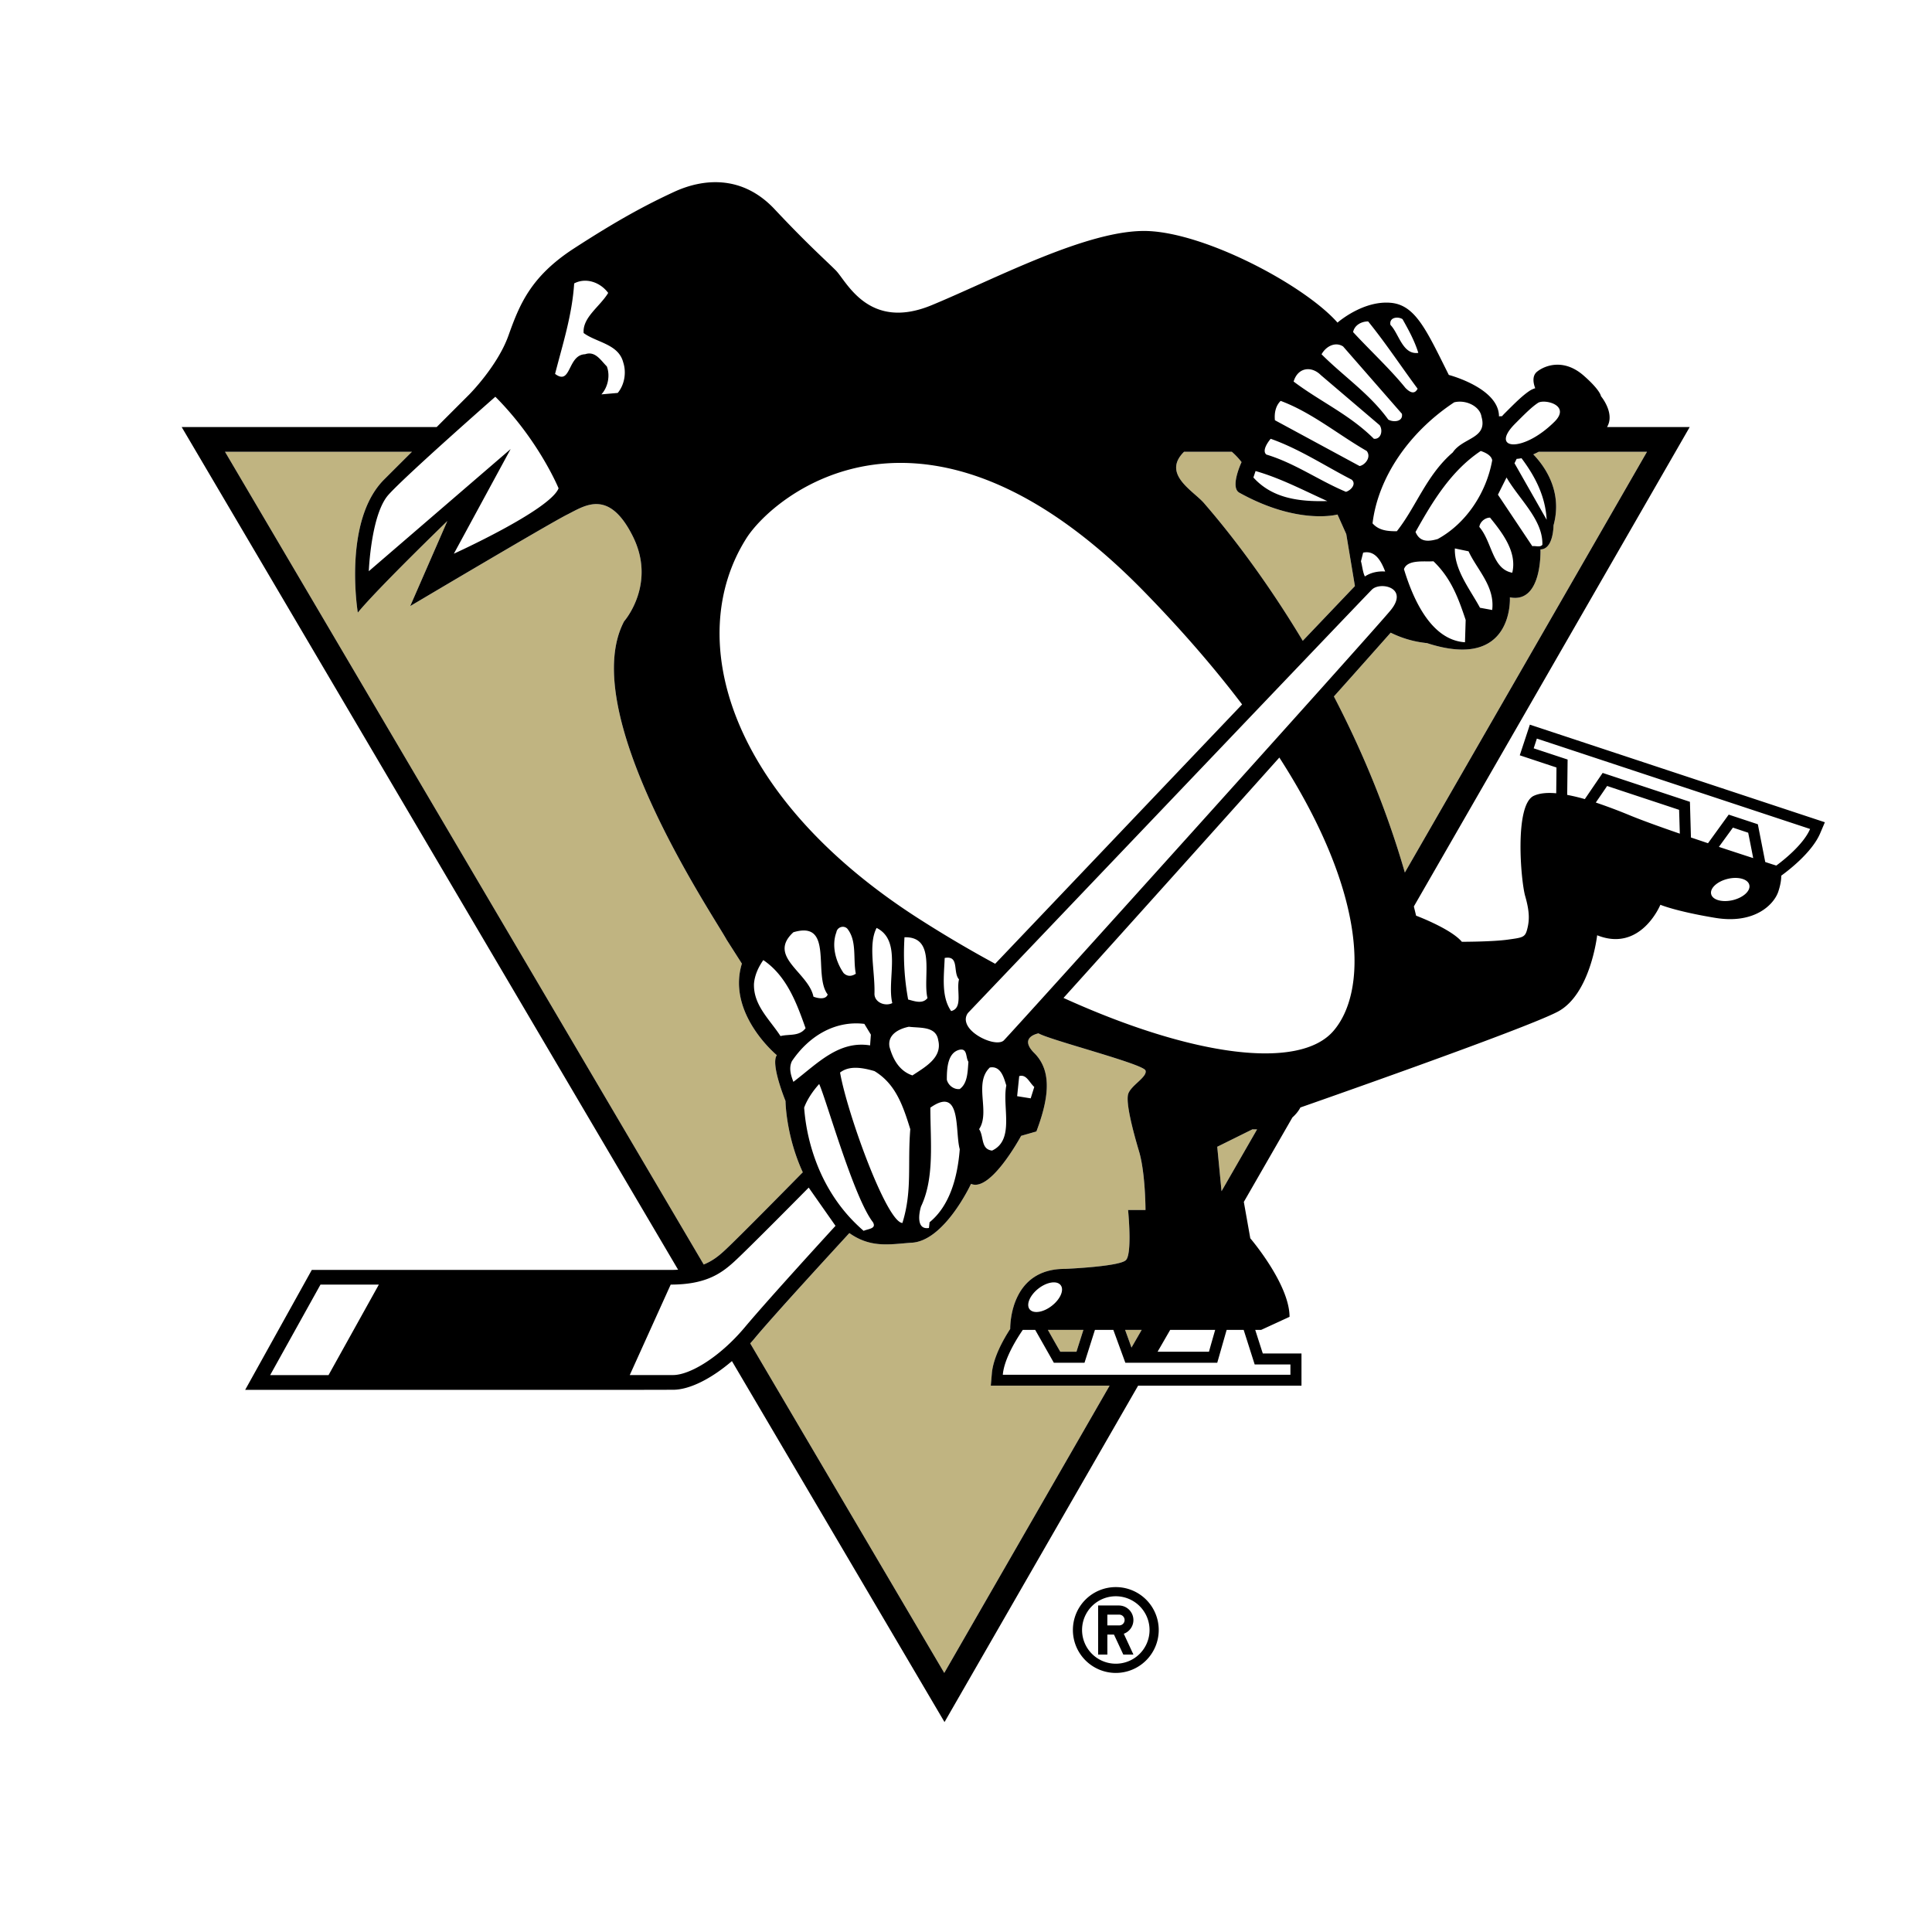 <svg xmlns="http://www.w3.org/2000/svg" width="2500" height="2500" viewBox="0 0 192.756 192.756"><g fill-rule="evenodd" clip-rule="evenodd"><path fill="#fff" d="M0 0h192.756v192.756H0V0z"/><path d="M160.342 78.416c-.254.381-.707 1.041-1.129 1.653 1.113.374 2.264.811 3.4 1.279 1.176.484 3.002 1.144 4.982 1.826-.025-.874-.057-1.874-.072-2.376-1.105-.371-6.005-1.984-7.181-2.382z" fill="#fff"/><path d="M94.276 178.786l20.894-36.322h18.891v-11.639h-1.246l-.016-.175c-.303-3.536-2.678-7.069-4.068-8.857l-.031-.04s-.383-2.138-.383-2.145l2.463-4.274 1.52-1.272s21.988-7.753 25.111-9.422c2.318-1.238 4.066-3.518 5.195-6.792l.039-.104.105-.022c1.707-.343 3.287-1.209 4.576-2.511l.078-.072s1.955.414 3.002.588c5.982.993 9.898-2.112 11.002-5.434.041-.104.16-.594.16-.594l.047-.041c1.861-1.581 3.156-3.225 3.863-4.871 0 0 1.523-3.583 2.264-5.305l-30.523-10.098 17.43-30.284h-10.344l-.047-.12a9.16 9.16 0 0 0-.953-1.707l-.008-.009-.01-.016c-.521-.962-1.348-1.93-2.533-2.955-3.463-3.011-7.594-2.401-9.969-.557-.383.302-.723.676-1.066 1.176l-.104.144-2.064-1.049-.025-.063c-2.16-4.306-4.004-7.397-8.133-7.897-1.742-.207-3.537.088-5.348.874l-.104.047-.088-.069c-4.814-3.736-13.18-7.835-19.193-8.058-5.584-.205-12.662 2.979-18.907 5.792l-4.41 1.923c-2.288.946-2.781.277-3.973-1.327L85.227 22.9s-2.614-2.502-4.871-4.903c-3.909-4.17-9.462-5.17-14.856-2.684-3.369 1.556-6.418 3.281-10.542 5.949-5.65 3.671-7.118 7.803-8.199 10.814-.619 1.739-2.383 3.756-2.948 4.329l-2.694 2.693H11.994l49.113 83.393H28.631l-11.33 20.387 49.858-.009c1.55 0 3.218-.452 4.95-1.357l.16-.081 22.007 37.355z" fill="#fff"/><path d="M181.6 83.143c-.842 1.971-3.32 3.814-3.885 4.227.008.446-.094.993-.295 1.597-.443 1.304-2.398 3.266-6.314 2.606-3.924-.651-5.449-1.302-5.449-1.302s-1.955 4.781-6.307 3.042c0 0-.654 5.878-3.92 7.618-3.262 1.738-25.689 9.564-25.689 9.564s-.223.486-.795.993l-4.848 8.429.645 3.631s3.916 4.568 3.916 7.834l-2.828 1.302h-.596c.27.843.588 1.845.756 2.354h3.859v3.216h-16.301l-19.313 33.559-21.211-36.014c-2.074 1.772-4.233 2.86-5.871 2.86l-3.947.009H24.46l6.647-11.965h35.807c.261 0 .5-.009.738-.024l-49.524-84.07h25.438l3.241-3.241s2.828-2.835 3.916-5.877c1.09-3.045 2.178-5.871 6.531-8.699 4.353-2.822 7.182-4.347 10.019-5.657 2.829-1.304 6.745-1.741 10.01 1.739 3.266 3.481 5.004 5.006 6.094 6.093 1.087 1.09 3.263 6.094 9.58 3.479 6.307-2.605 15.674-7.609 21.553-7.396 5.871.223 15.666 5.434 18.932 9.137 0 0 2.605-2.297 5.441-1.962 2.391.293 3.488 2.835 5.664 7.182 0 0 5.006 1.302 5.006 4.139 0 0 .119-.032.293-.016.096-.103.184-.2.285-.301 1.098-1.097 1.758-1.757 2.496-2.25.166-.11.35-.182.541-.246-.158-.414-.375-1.223.207-1.668.785-.619 2.652-1.311 4.613.396 1.693 1.48 1.74 2.067 1.74 2.067s1.432 1.707.604 3.081h8.248l-27.52 47.827c.07.302.15.61.223.921 0 0 3.479 1.302 4.566 2.606 0 0 3.043 0 4.576-.214 1.518-.214 1.742-.214 1.955-1.09.223-.874.223-1.738-.213-3.256-.438-1.524-1.09-9.136.873-10.01.578-.261 1.342-.327 2.223-.246.01-.898.025-2.018.025-2.574-.916-.302-3.662-1.216-3.662-1.216l1.008-3.058 29.434 9.74-.468 1.104z" fill="#fff"/><path d="M116.75 132.684l-1.256 2.178h5.125c.135-.484.396-1.398.619-2.178h-4.488zM172.895 82.57c-.305.421-.893 1.223-1.398 1.923 1.279.421 2.461.811 3.422 1.12a249.63 249.63 0 0 0-.5-2.534c-.509-.166-.937-.31-1.524-.509z" fill="#fff"/><path d="M122.383 132.684l-.938 3.281h-9.168l-1.199-3.281h-1.836l-1.041 3.281h-3.057l-1.861-3.281h-1.238c-.516.747-1.859 2.829-1.994 4.475h28.695v-1.027h-3.566l-1.098-3.447h-1.699v-.001zM156.359 79.305c.557.104 1.145.248 1.758.421l1.779-2.613 8.707 2.883.102 3.56c.566.189 1.139.381 1.701.572l2.066-2.854 2.908.962.738 3.765c.578.191.969.317 1.08.349.008 0 .008.009.018.009.674-.493 2.709-2.09 3.375-3.655l-27.258-9.017-.318.971 3.385 1.119-.041 3.528zM91.868 91.785a119.33 119.33 0 0 0 7.421 4.371c5.027-5.276 16.006-16.82 24.635-25.875-2.645-3.488-5.832-7.206-9.637-11.115-21.982-22.633-37.165-9.684-39.833-5.441-6.317 10.01-1.741 25.882 17.414 38.06zM106.105 99.563c13.021 5.912 23.506 7.197 26.906 3.322 3.359-3.847 3.543-13.467-5.371-27.306a9038.1 9038.1 0 0 1-21.535 23.984zM38.751 49.372c-1.741 1.961-1.955 7.618-1.955 7.618l14.149-12.188-5.664 10.44s9.58-4.347 10.447-6.524c0 0-1.962-4.781-6.308-9.136.001.001-8.921 7.835-10.669 9.79zM172.369 87.687c-1.049.255-1.787.937-1.646 1.519.137.587 1.107.849 2.154.603 1.059-.254 1.797-.937 1.652-1.518-.134-.588-1.113-.858-2.16-.604zM102.727 130.628c.375.468 1.367.317 2.217-.352.852-.658 1.248-1.588.877-2.057-.367-.477-1.361-.326-2.219.341-.85.669-1.248 1.599-.875 2.068zM58.231 33.228c-.135-1.556 1.637-2.646 2.448-4.004-.811-1.088-2.241-1.556-3.394-.946-.205 3.186-1.16 6.109-1.905 9.026 1.628 1.223 1.223-1.898 2.995-1.961 1.016-.352 1.556.604 2.168 1.214.34.882.135 2.042-.54 2.79l1.628-.144c.676-.811.883-2.034.547-3.052-.474-1.836-2.653-1.971-3.947-2.923zM141.504 35.207c-.35-1.144-.928-2.218-1.572-3.362-.43-.286-1.357-.214-1.207.572.849.858 1.207 3.004 2.779 2.79zM141.434 38.781c-1.646-2.216-3.145-4.504-4.934-6.713-.645 0-1.357.349-1.502 1.065 1.717 1.858 3.727 3.718 5.221 5.569.285.286.857.795 1.215.079zM138.502 41.855c.428.279 1.51.279 1.367-.572l-5.871-6.72c-.787-.5-1.717 0-2.146.786 2.216 2.216 4.791 3.932 6.65 6.506zM137.645 42.42l-5.865-4.997c-.928-.93-2.287-.786-2.715.645 2.646 2.002 5.568 3.281 8.008 5.711.722.071.929-.85.572-1.359zM144.945 45.136c1-1.5 3.504-1.357 2.859-3.574-.145-.993-1.508-1.716-2.719-1.423-4.432 2.925-7.586 7.43-8.148 12.077.635.714 1.492.786 2.422.786 1.94-2.439 2.934-5.578 5.586-7.866zM135.643 46.496c.5-.072 1.215-.858.713-1.502-2.859-1.644-5.504-3.853-8.586-4.997-.5.493-.645 1.216-.572 1.93l8.445 4.569zM134.285 49.07c.5-.144 1.07-.788.57-1.216-2.645-1.358-5.229-3.074-8.08-4.076-.357.43-.865 1.216-.43 1.574 2.86.865 5.214 2.574 7.94 3.718zM141.227 53.074c.422.993 1.207.993 2.209.707 2.861-1.565 4.869-4.642 5.441-7.857-.078-.502-.715-.789-1.145-.93-3.002 2.002-4.861 5.139-6.505 8.08zM151.102 46.217l3.209 5.641c-.125-2.344-1.143-4.321-2.51-6.141a3.212 3.212 0 0 1-.484.063l-.215.437zM153.883 54.354c.07-2.496-2.287-4.497-3.576-6.713l-.857 1.716 3.432 5.139c.294-.064.786.144 1.001-.142zM132.424 49.991c-2.367-1.065-4.654-2.281-7.156-2.995l-.217.644c1.867 2.065 4.513 2.43 7.373 2.351zM147.592 52.572c1.285 1.495 1.285 4.211 3.287 4.569.5-2.074-1-3.997-2.217-5.497-.5.001-1.002.421-1.07.928zM145.152 54.718c-.066 2.137 1.51 4.067 2.508 5.918l1.217.223c.285-2.36-1.502-4.004-2.359-5.855l-1.366-.286zM135.783 55.997c.129.469.176 1.081.391 1.518.564-.383 1.303-.549 2.027-.493-.359-.921-.939-2.162-2.201-1.883l-.217.858zM146.162 64.077l.068-2.225c-.723-2.146-1.43-4.139-3.215-5.855-.867.072-2.584-.214-2.941.786.867 2.86 2.655 7.078 6.088 7.294zM85.385 97.149c-.292-1.502.135-3.29-.858-4.506-.365-.356-1-.142-1.081.367-.5 1.349-.069 2.923.716 4.067.365.359.786.359 1.223.072zM89.024 100.079c-.566-2.366 1.009-6.22-1.565-7.499-.867 1.637-.144 4.346-.214 6.571 0 .859 1.063 1.287 1.779.928zM82.581 99.222c-1.501-1.93.66-7.437-3.425-6.211-2.644 2.43 1.502 3.995 2.002 6.427.358.141 1.217.356 1.423-.216zM90.24 93.511c-.135 2.209 0 4.202.365 6.213.563.135 1.421.5 1.93-.145-.509-2.073.93-6.147-2.295-6.068zM94.251 95.576c-.072 1.86-.358 3.862.644 5.298 1.216-.293.5-2.08.786-3.161-.644-.707.072-2.414-1.43-2.137zM76.154 95.79c-.5.716-.858 1.502-.93 2.36-.072 2.146 1.574 3.567 2.646 5.221.858-.224 1.858.062 2.502-.786-.865-2.434-1.867-5.215-4.218-6.795zM86.808 104.3l.079-1.074-.651-1.072c-2.995-.357-5.578 1.279-7.222 3.712-.358.723-.072 1.499.142 2.071 2.36-1.786 4.497-4.146 7.652-3.637zM93.607 103.791c-.214-1.424-1.786-1.207-2.93-1.352-1.009.207-2.146.786-1.933 2.002.352 1.279 1.002 2.423 2.288 2.854 1.289-.852 2.996-1.781 2.575-3.504zM95.753 104.728c-1.216.279-1.289 1.86-1.289 2.995.144.572.716 1.002 1.289.93.786-.571.786-1.709.864-2.718-.285-.421-.078-1.349-.864-1.207zM100.4 108.295c-.215-.636-.502-2.002-1.646-1.788-1.643 1.574.074 4.434-1.07 6.15.5.714.143 2.002 1.295 2.137 2.287-1.065.992-4.354 1.421-6.499zM87.245 106.864c-1.225-.357-2.511-.571-3.432.145.714 4.074 4.646 14.936 6.22 15.008 1-3.219.5-5.793.786-9.359-.714-2.289-1.437-4.505-3.574-5.794zM101.688 107.364l-.207 2.003 1.352.216.357-1.138c-.495-.436-.78-1.295-1.502-1.081zM81.73 108.153c-.65.713-1.214 1.571-1.5 2.357a19.406 19.406 0 0 0 1.405 5.952c.89 2.152 2.178 4.114 3.869 5.735.214.205.437.412.66.604.5-.214 1.295-.214.93-.857-1.932-2.496-4.648-12.219-5.364-13.791zM92.821 110.511c0 3.362.43 7.008-.93 9.859-.205.644-.5 2.359.788 2.146l.063-.571c2.018-1.645 2.797-4.498 3.011-7.285-.5-1.79.214-6.365-2.932-4.149zM73.215 125.907c-1.304 1.185-2.854 2.257-6.301 2.257l-4.083 9.025h4.321c1.669 0 4.64-1.772 7.134-4.742 2.493-2.973 9.071-10.146 9.071-10.146l-2.675-3.814c.001 0-6.156 6.239-7.467 7.42zM26.953 137.196h5.824l5.021-9.032h-5.823l-5.022 9.032zM136.875 58.826c-.828.827-40.28 42.215-40.28 42.215a1.04 1.04 0 0 0-.207.914c.207.905 1.508 1.724 2.559 1.971.523.119.982.095 1.207-.128.834-.824 36.721-40.628 38.586-42.907 1.867-2.272-1.033-2.892-1.865-2.065zM155.105 42.062c1.654-1.66-1.039-2.279-1.66-1.867s-1.246 1.034-2.281 2.074c-2.58 2.581.725 2.996 3.941-.207z" fill="#fff"/><path d="M134.316 53.288l-.875-1.955s-3.918 1.087-9.795-2.178c-.963-.541.223-3.049.223-3.049s-.367-.509-.971-1.033h-4.766c-2.271 2.256.984 3.916 2.033 5.172.58.691 4.988 5.648 9.811 13.688 2.416-2.533 4.268-4.481 5.203-5.458l-.863-5.187zM121.445 114.413l.428 4.432 3.545-6.165c-.15 0-.305 0-.461-.007l-3.512 1.74zM112.889 134.449l1.018-1.766h-1.652c.222.606.46 1.273.634 1.766zM80.014 117.041l.081-.078c-1.7-3.693-1.725-7.119-1.725-7.119s-1.518-3.692-.865-4.566c0 0-5.015-4.133-3.488-9.137l-1.527-2.392c-1.301-2.392-15.023-22.625-10.224-31.755 0 0 3.266-3.702.867-8.492-2.392-4.783-4.79-3.042-6.531-2.168-1.741.865-15.674 9.136-15.674 9.136l3.703-8.485s-6.968 6.738-8.932 9.136c0 0-1.515-9.136 2.624-13.276.928-.928 1.874-1.873 2.779-2.771H22.449l47.762 81.089c.858-.35 1.461-.827 2.018-1.336 1.264-1.144 7.722-7.723 7.785-7.786zM153.516 45.073a8.32 8.32 0 0 1-.539.261c1.137 1.178 2.947 3.687 2.018 7.087 0 0 0 2.392-1.303 2.392 0 0 .215 5.434-3.051 4.783 0 0 .438 7.396-8.27 4.567 0 0-1.812-.119-3.623-1.041a2072.32 2072.32 0 0 1-5.664 6.364c2.646 5.085 5.186 11.003 7.078 17.565l24.158-41.979h-10.804v.001zM105.785 134.861h1.615c.143-.469.438-1.374.689-2.178h-3.543c.501.892 1.026 1.813 1.239 2.178z" fill="#c0b481"/><path d="M114.287 106.802c-.215-.65-9.574-3.043-10.67-3.702 0 0-2.033.357-.428 1.961 1.738 1.741 1.523 4.355.213 7.826l-1.523.437s-3.043 5.657-4.998 4.79c0 0-2.622 5.657-5.887 5.871-2.178.144-4.069.581-6.254-.96-1.493 1.629-7.204 7.833-9.334 10.359-.182.223-.365.437-.556.645l19.36 32.881 16.493-28.656H98.852l.104-1.191c.127-1.604 1.15-3.423 1.834-4.473 0-.77.199-5.99 5.443-5.99 0 0 5.439-.223 6.1-.874.652-.65.217-5.004.217-5.004h1.738s0-3.695-.65-5.87c-.652-2.178-1.305-4.783-1.088-5.657.212-.869 1.96-1.743 1.737-2.393z" fill="#c0b481"/><path d="M152.635 72.299l-1.008 3.058s2.746.914 3.662 1.216c0 .556-.016 1.675-.025 2.574-.881-.081-1.645-.016-2.223.246-1.963.874-1.311 8.485-.873 10.01.436 1.518.436 2.382.213 3.256-.213.876-.438.876-1.955 1.09-1.533.214-4.576.214-4.576.214-1.088-1.304-4.566-2.606-4.566-2.606-.072-.311-.152-.619-.223-.921l27.52-47.827h-8.248c.828-1.374-.604-3.081-.604-3.081s-.047-.587-1.74-2.067c-1.961-1.707-3.828-1.015-4.613-.396-.582.446-.365 1.254-.207 1.668a2.226 2.226 0 0 0-.541.246c-.738.493-1.398 1.153-2.496 2.25-.102.101-.189.198-.285.301-.174-.016-.293.016-.293.016 0-2.837-5.006-4.139-5.006-4.139-2.176-4.346-3.273-6.889-5.664-7.182-2.836-.335-5.441 1.962-5.441 1.962-3.266-3.703-13.061-8.914-18.932-9.137-5.879-.214-15.246 4.79-21.553 7.396-6.317 2.615-8.493-2.39-9.58-3.479-1.09-1.087-2.829-2.612-6.094-6.093-3.265-3.479-7.181-3.042-10.01-1.739-2.837 1.311-5.666 2.835-10.019 5.657-4.353 2.828-5.44 5.654-6.531 8.699-1.088 3.042-3.916 5.877-3.916 5.877l-3.241 3.241H18.128l49.525 84.068c-.238.016-.477.024-.738.024H31.108l-6.647 11.965h38.745l3.947-.009c1.638 0 3.797-1.088 5.871-2.86l21.211 36.014 19.313-33.559h16.301v-3.216h-3.859c-.168-.509-.486-1.511-.756-2.354h.596l2.828-1.302c0-3.266-3.916-7.834-3.916-7.834l-.645-3.631 4.848-8.429c.572-.507.795-.993.795-.993s22.428-7.826 25.689-9.564c3.266-1.74 3.92-7.618 3.92-7.618 4.352 1.738 6.307-3.042 6.307-3.042s1.525.651 5.449 1.302c3.916.66 5.871-1.302 6.314-2.606.201-.604.303-1.15.295-1.597.564-.412 3.043-2.256 3.885-4.227l.469-1.104-29.433-9.738zm-1.471-30.029c1.035-1.041 1.66-1.662 2.281-2.074s3.314.207 1.66 1.867c-3.216 3.202-6.521 2.787-3.941.207zm.637 3.447c1.367 1.82 2.385 3.797 2.51 6.141l-3.209-5.641.215-.437c.16-.007.316-.031.484-.063zm-1.494 1.923c1.289 2.216 3.646 4.218 3.576 6.713-.215.286-.707.079-1.002.142l-3.432-5.139.858-1.716zm-5.155 7.078l1.365.286c.857 1.851 2.645 3.495 2.359 5.855l-1.217-.223c-.997-1.851-2.573-3.781-2.507-5.918zm1.078 7.135l-.068 2.225c-3.434-.216-5.221-4.434-6.088-7.294.357-1 2.074-.714 2.941-.786 1.786 1.715 2.493 3.708 3.215 5.855zm1.362-9.281c.068-.507.57-.928 1.07-.928 1.217 1.5 2.717 3.423 2.217 5.497-2.002-.358-2.002-3.074-3.287-4.569zm1.285-6.648c-.572 3.215-2.58 6.292-5.441 7.857-1.002.286-1.787.286-2.209-.707 1.645-2.941 3.504-6.078 6.506-8.08.429.142 1.066.428 1.144.93zm-3.791-5.785c1.211-.292 2.574.431 2.719 1.423.645 2.216-1.859 2.074-2.859 3.574-2.652 2.288-3.646 5.428-5.586 7.866-.93 0-1.787-.072-2.422-.786.562-4.648 3.716-9.152 8.148-12.077zm-44.932 63.659c-.225.223-.684.247-1.207.128-1.051-.247-2.352-1.065-2.559-1.971a1.04 1.04 0 0 1 .207-.914s39.452-41.389 40.28-42.215c.832-.827 3.732-.207 1.865 2.065-1.865 2.279-37.752 42.083-38.586 42.907zm3.035 4.647l-.357 1.138-1.352-.216.207-2.003c.723-.214 1.008.645 1.502 1.081zm-4.21 6.349c-1.152-.135-.795-1.423-1.295-2.137 1.145-1.717-.572-4.576 1.07-6.15 1.145-.214 1.432 1.152 1.646 1.788-.429 2.145.866 5.434-1.421 6.499zm-18.607-12.21c-.644.849-1.644.562-2.502.786-1.072-1.653-2.718-3.074-2.646-5.221.072-.857.43-1.644.93-2.36 2.351 1.581 3.353 4.362 4.218 6.795zm-1.216-9.573c4.085-1.226 1.924 4.281 3.425 6.211-.207.572-1.065.357-1.423.216-.5-2.432-4.646-3.998-2.002-6.427zm-.142 12.854c1.644-2.433 4.227-4.069 7.222-3.712l.651 1.072-.079 1.074c-3.155-.509-5.292 1.852-7.652 3.637-.214-.572-.5-1.348-.142-2.071zm4.432-12.854c.081-.509.716-.723 1.081-.367.993 1.216.565 3.004.858 4.506-.437.286-.858.286-1.223-.071-.786-1.145-1.216-2.72-.716-4.068zm-1.716 15.142c.716 1.571 3.432 11.295 5.364 13.791.365.644-.43.644-.93.857a15.568 15.568 0 0 1-.66-.604c-1.691-1.621-2.979-3.583-3.869-5.735a19.413 19.413 0 0 1-1.405-5.952c.286-.785.85-1.644 1.5-2.357zm2.083-1.144c.921-.716 2.207-.502 3.432-.145 2.137 1.289 2.86 3.505 3.574 5.793-.286 3.566.214 6.141-.786 9.359-1.575-.072-5.506-10.933-6.22-15.007zm5.211-6.93c-.716.358-1.779-.069-1.779-.928.07-2.225-.653-4.934.214-6.571 2.574 1.279.999 5.133 1.565 7.499zm-.279 4.362c-.213-1.216.924-1.795 1.933-2.002 1.144.145 2.716-.072 2.93 1.352.421 1.723-1.286 2.652-2.574 3.504-1.287-.431-1.938-1.574-2.289-2.854zm3.79-4.862c-.509.645-1.367.279-1.93.145-.365-2.011-.5-4.004-.365-6.213 3.225-.079 1.786 3.995 2.295 6.068zm-.644 20.791c1.36-2.852.93-6.497.93-9.859 3.146-2.216 2.433 2.359 2.933 4.148-.214 2.787-.994 5.641-3.011 7.285l-.063.571c-1.289.214-.994-1.501-.789-2.145zm3.004-19.496c-1.002-1.437-.716-3.438-.644-5.298 1.502-.277.786 1.43 1.43 2.137-.286 1.081.43 2.868-.786 3.161zm-.43 6.849c0-1.135.072-2.716 1.289-2.995.786-.142.578.786.864 1.207-.079 1.009-.079 2.146-.864 2.718-.573.072-1.145-.358-1.289-.93zm41.318-51.726l.217-.858c1.262-.279 1.842.962 2.201 1.883-.725-.056-1.463.11-2.027.493-.215-.437-.262-1.049-.391-1.518zm4.149-24.152c.645 1.144 1.223 2.218 1.572 3.362-1.572.214-1.93-1.932-2.779-2.79-.151-.786.777-.858 1.207-.572zm-3.432.223c1.789 2.209 3.287 4.498 4.934 6.713-.357.716-.93.207-1.215-.079-1.494-1.851-3.504-3.711-5.221-5.569.145-.716.857-1.065 1.502-1.065zm-2.502 2.495l5.871 6.72c.143.851-.939.851-1.367.572-1.859-2.574-4.434-4.29-6.65-6.506.429-.786 1.359-1.286 2.146-.786zm-2.219 2.86l5.865 4.997c.357.509.15 1.43-.572 1.358-2.439-2.43-5.361-3.709-8.008-5.711.428-1.43 1.788-1.574 2.715-.644zm-4.009 2.574c3.082 1.144 5.727 3.353 8.586 4.997.502.644-.213 1.43-.713 1.502l-8.445-4.569c-.073-.714.072-1.437.572-1.93zm-.995 3.781c2.852 1.002 5.436 2.718 8.08 4.076.5.428-.07 1.072-.57 1.216-2.727-1.144-5.08-2.854-7.939-3.718-.436-.358.072-1.144.429-1.574zm-1.507 3.218c2.502.714 4.789 1.93 7.156 2.995-2.859.079-5.506-.286-7.373-2.351l.217-.644zm-7.135-1.923h4.766c.604.524.971 1.033.971 1.033s-1.186 2.509-.223 3.049c5.877 3.265 9.795 2.178 9.795 2.178l.875 1.955.863 5.187c-.936.977-2.787 2.925-5.203 5.458-4.822-8.04-9.23-12.996-9.811-13.688-1.049-1.256-4.305-2.916-2.033-5.172zm-43.679 8.652c2.668-4.243 17.851-17.192 39.833 5.441 3.805 3.909 6.992 7.627 9.637 11.115-8.629 9.055-19.607 20.599-24.635 25.875a119.829 119.829 0 0 1-7.421-4.371c-19.155-12.178-23.731-28.05-17.414-38.06zM57.285 28.278c1.153-.61 2.583-.142 3.394.946-.811 1.358-2.583 2.448-2.448 4.004 1.294.953 3.473 1.088 3.947 2.923.336 1.018.129 2.241-.547 3.052l-1.628.144c.675-.748.88-1.908.54-2.79-.612-.61-1.153-1.565-2.168-1.214-1.772.063-1.367 3.184-2.995 1.961.745-2.917 1.7-5.84 1.905-9.026zm-7.864 11.305c4.346 4.355 6.308 9.136 6.308 9.136-.867 2.178-10.447 6.524-10.447 6.524l5.664-10.44-14.15 12.187s.214-5.657 1.955-7.618c1.748-1.955 10.67-9.789 10.67-9.789zm-26.972 5.49h18.653c-.905.898-1.851 1.844-2.779 2.771-4.139 4.14-2.624 13.276-2.624 13.276 1.964-2.398 8.932-9.136 8.932-9.136l-3.703 8.485s13.933-8.271 15.674-9.136c1.741-.874 4.139-2.615 6.531 2.168 2.398 4.79-.867 8.492-.867 8.492-4.799 9.13 8.923 29.363 10.224 31.755l1.527 2.392c-1.527 5.004 3.488 9.137 3.488 9.137-.653.874.865 4.566.865 4.566s.025 3.426 1.725 7.119l-.081.078c-.063.063-6.521 6.642-7.785 7.785-.556.509-1.16.986-2.018 1.336L22.449 45.073zm10.328 92.123h-5.824l5.022-9.032h5.823l-5.021 9.032zm34.376-.007h-4.321l4.083-9.025c3.447 0 4.997-1.072 6.301-2.257 1.311-1.182 7.468-7.42 7.468-7.42l2.675 3.814s-6.578 7.173-9.071 10.146c-2.496 2.97-5.466 4.742-7.135 4.742zm27.057 29.72l-19.36-32.881c.191-.208.374-.422.556-.645 2.13-2.526 7.841-8.73 9.334-10.359 2.185 1.541 4.076 1.104 6.254.96 3.265-.214 5.887-5.871 5.887-5.871 1.955.867 4.998-4.79 4.998-4.79l1.523-.437c1.311-3.471 1.525-6.085-.213-7.826-1.605-1.604.428-1.961.428-1.961 1.096.659 10.455 3.052 10.67 3.702.223.65-1.525 1.524-1.738 2.392-.217.874.436 3.479 1.088 5.657.65 2.175.65 5.87.65 5.87h-1.738s.436 4.354-.217 5.004c-.66.651-6.1.874-6.1.874-5.244 0-5.443 5.221-5.443 5.99-.684 1.05-1.707 2.869-1.834 4.473l-.104 1.191h11.852L94.21 166.909zm19.696-34.225l-1.018 1.766a148.72 148.72 0 0 0-.635-1.766h1.653zm-5.816 0c-.252.804-.547 1.709-.689 2.178h-1.615c-.213-.365-.738-1.286-1.238-2.178h3.542zm-5.363-2.056c-.373-.469.025-1.398.875-2.067.857-.667 1.852-.817 2.219-.341.371.469-.025 1.398-.877 2.057-.85.668-1.842.819-2.217.351zm22.453 5.503h3.566v1.027h-28.695c.135-1.646 1.479-3.728 1.994-4.475h1.238l1.861 3.281h3.057l1.041-3.281h1.836l1.199 3.281h9.168l.938-3.281h1.699l1.098 3.448zm-9.686-1.27l1.256-2.178h4.488c-.223.779-.484 1.693-.619 2.178h-5.125zm6.379-16.016l-.428-4.432 3.512-1.74c.156.007.311.007.461.007l-3.545 6.165zm11.139-15.959c-3.4 3.875-13.885 2.59-26.906-3.322a9347.21 9347.21 0 0 0 21.535-23.983c8.914 13.838 8.73 23.458 5.371 27.305zm.072-33.4c2.479-2.772 4.473-5.021 5.664-6.364a10.436 10.436 0 0 0 3.623 1.041c8.707 2.828 8.27-4.567 8.27-4.567 3.266.651 3.051-4.783 3.051-4.783 1.303 0 1.303-2.392 1.303-2.392.93-3.4-.881-5.909-2.018-7.087a8.32 8.32 0 0 0 .539-.261h10.805l-24.158 41.979c-1.893-6.562-4.433-12.481-7.079-17.566zm29.529 11.862a54.672 54.672 0 0 0-3.4-1.279c.422-.612.875-1.272 1.129-1.653 1.176.398 6.076 2.011 7.182 2.382.016.502.047 1.502.072 2.376-1.981-.682-3.807-1.342-4.983-1.826zm10.264 8.46c-1.047.246-2.018-.016-2.154-.603-.141-.582.598-1.264 1.646-1.519 1.047-.254 2.025.016 2.16.604.145.582-.593 1.264-1.652 1.518zm-1.381-5.314c.506-.701 1.094-1.502 1.398-1.923.588.198 1.016.342 1.523.509.088.428.303 1.509.5 2.534-.96-.31-2.142-.699-3.421-1.12zm5.721 1.866c-.01 0-.01-.009-.018-.009a49.857 49.857 0 0 1-1.08-.349l-.738-3.765-2.908-.962-2.066 2.854c-.562-.191-1.135-.383-1.701-.572l-.102-3.56-8.707-2.883-1.779 2.613a19.443 19.443 0 0 0-1.758-.421l.041-3.527-3.385-1.119.318-.971 27.258 9.017c-.666 1.565-2.701 3.161-3.375 3.654zM111.322 158.345a4.278 4.278 0 0 0-4.279 4.283 4.284 4.284 0 0 0 4.279 4.281 4.286 4.286 0 0 0 4.285-4.281 4.28 4.28 0 0 0-4.285-4.283zm0 7.643a3.364 3.364 0 1 1 0-6.729 3.37 3.37 0 0 1 3.369 3.369 3.363 3.363 0 0 1-3.369 3.36z"/><path d="M113.08 161.635c0-.804-.65-1.455-1.455-1.455h-2.064v4.894h.92v-1.993h.66l.93 1.993h1.01L112.12 163c.554-.198.96-.739.96-1.365zm-1.455.531h-1.145v-1.071h1.145a.537.537 0 1 1 0 1.071z"/></g></svg>